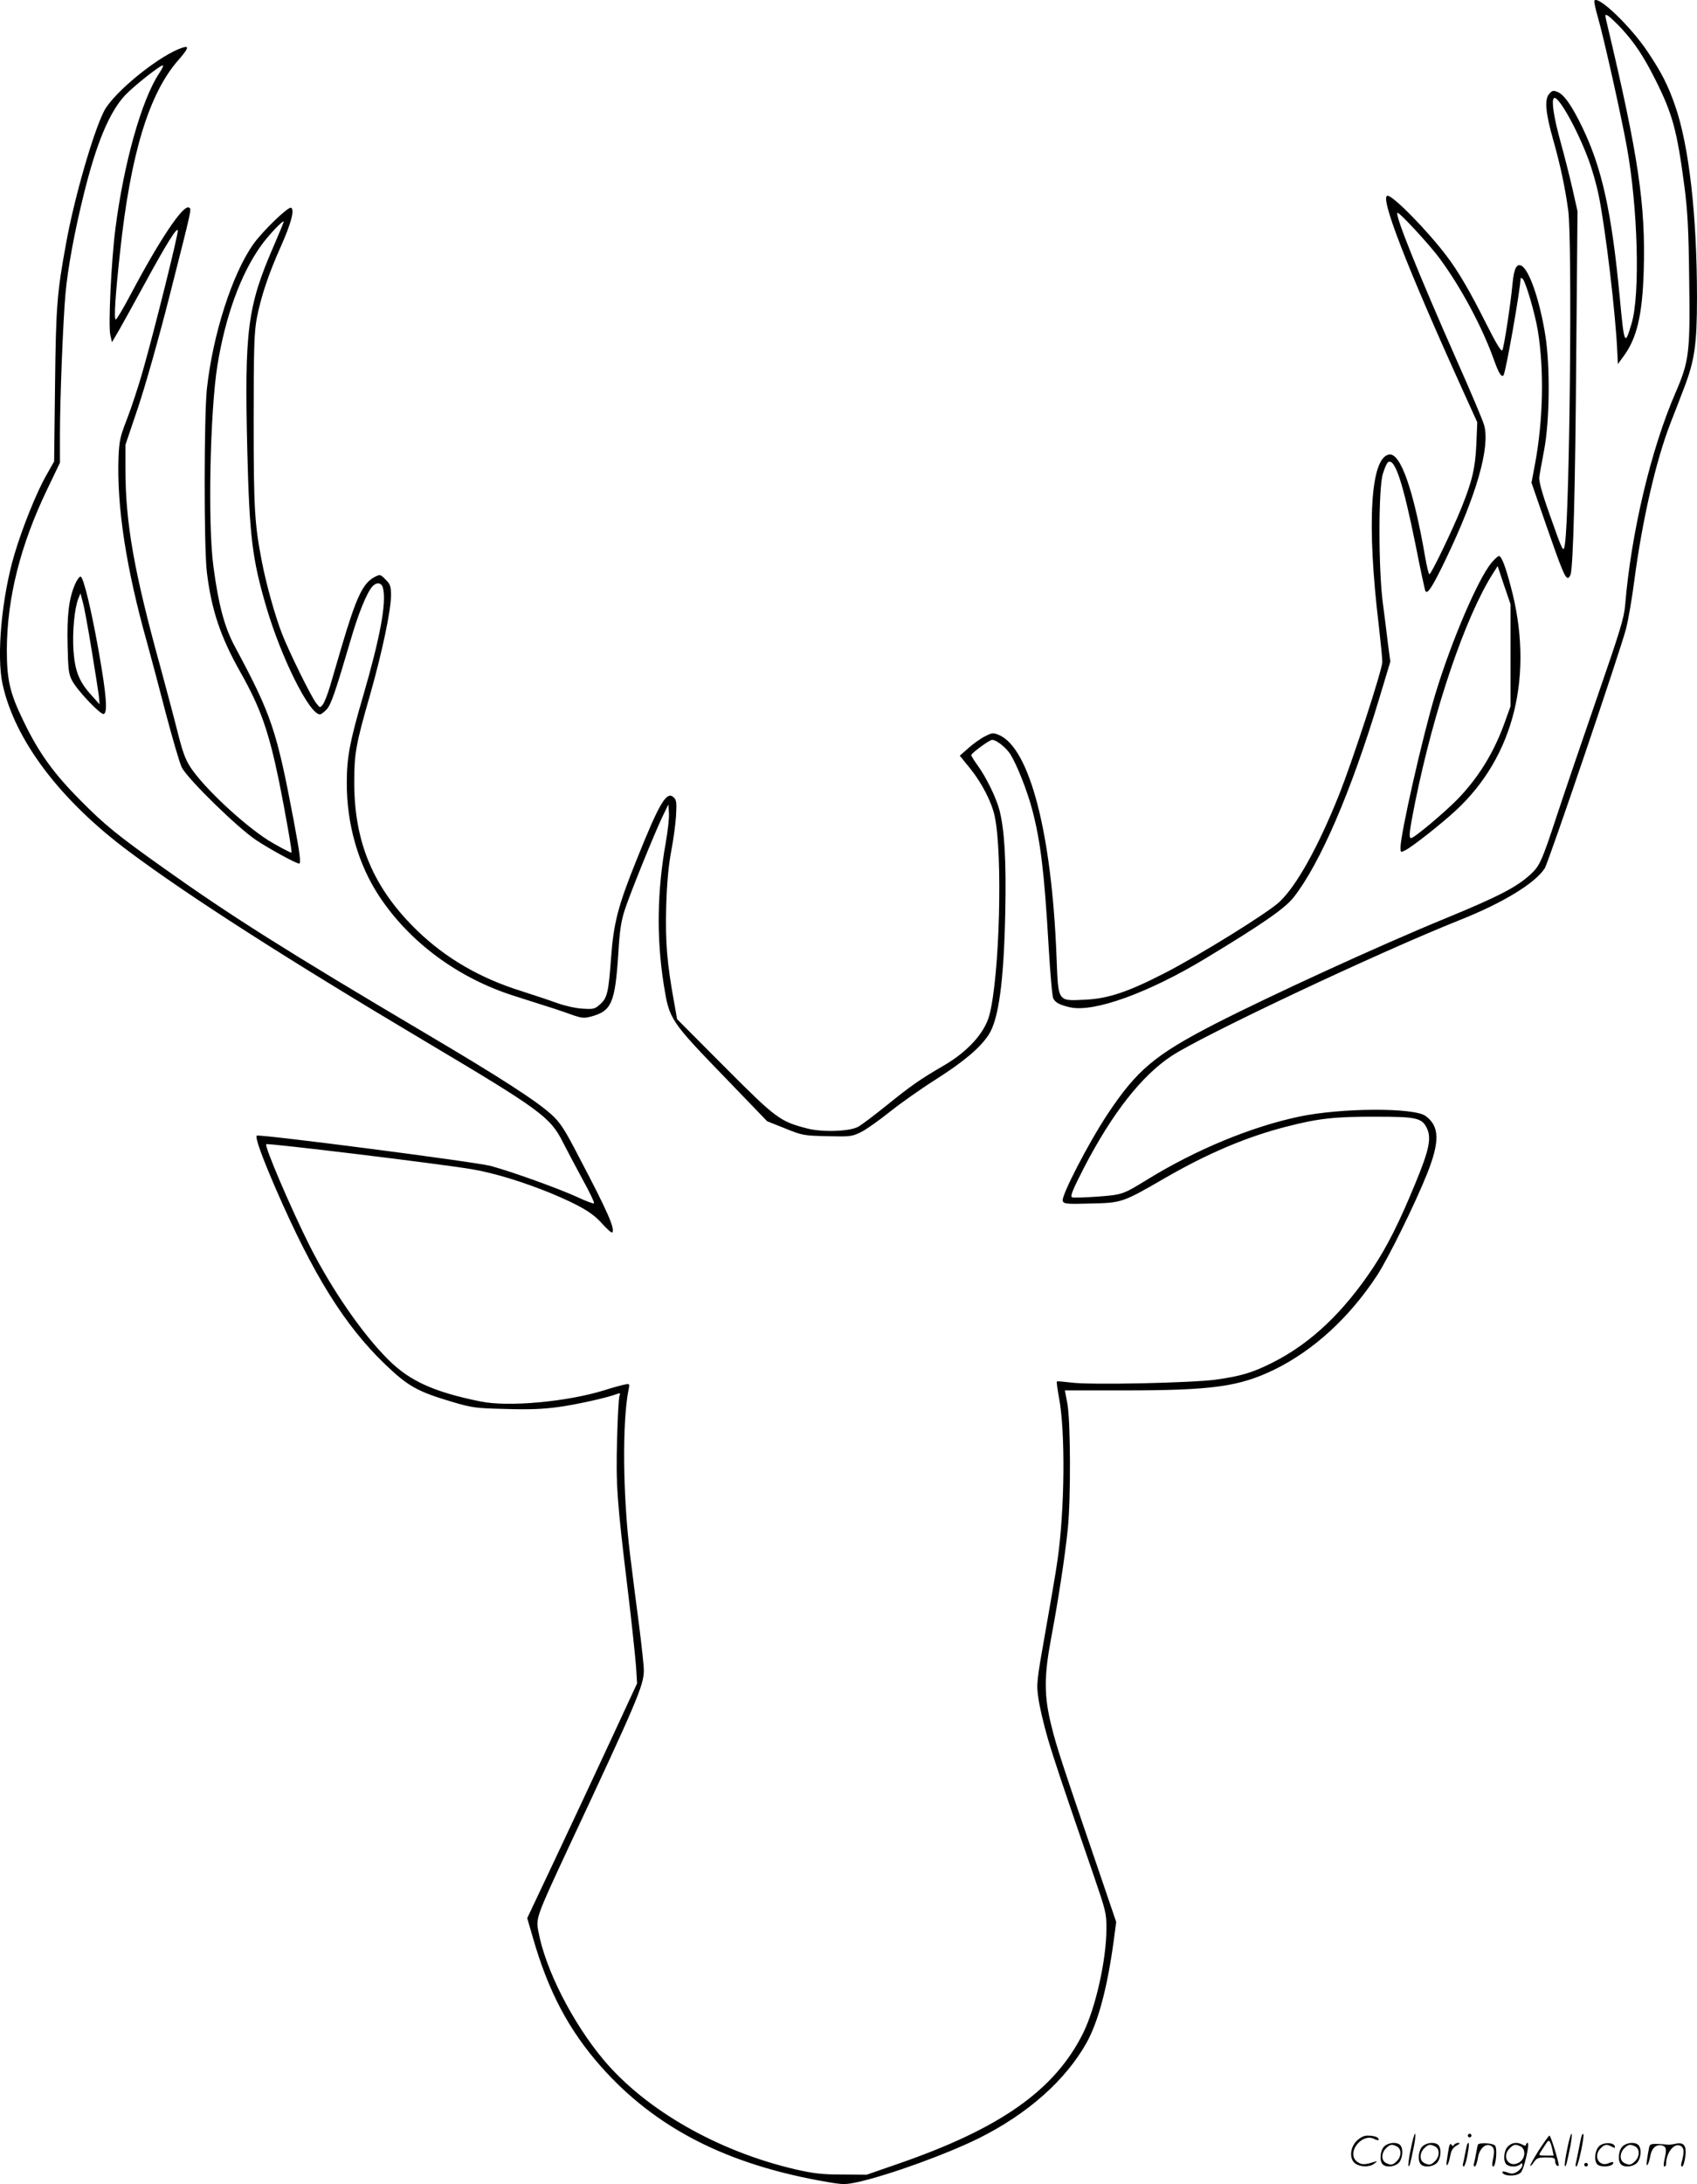 <svg version="1.0" xmlns="http://www.w3.org/2000/svg"
  viewBox="0 0 932.961 1200.208"
 preserveAspectRatio="xMidYMid meet">
<g transform="translate(-1.039,1200.561) scale(0.1,-0.1)"
fill="#000000" stroke="none">
<path d="M8776 12002 c-3 -5 6 -46 19 -91 31 -106 127 -534 159 -711 61 -334
74 -809 27 -970 -38 -129 -41 -124 -66 145 -44 465 -97 706 -205 930 -58 120
-101 182 -138 196 -23 9 -29 7 -46 -13 -25 -31 -18 -105 24 -253 38 -134 65
-259 82 -385 23 -169 8 -1662 -18 -1834 -8 -51 -10 -48 -85 165 -42 118 -59
182 -56 203 2 17 15 85 27 151 30 159 33 454 7 623 -29 188 -87 360 -130 386
-28 17 -43 -13 -51 -96 -10 -110 -47 -351 -56 -367 -6 -10 -33 35 -90 148 -85
170 -153 287 -215 368 -108 143 -295 333 -326 333 -46 0 103 -385 416 -1075
l77 -170 -5 -120 c-6 -131 -22 -201 -82 -350 -47 -117 -166 -365 -176 -365 -4
0 -15 44 -24 98 -64 368 -135 569 -197 560 -103 -15 -125 -378 -57 -943 10
-88 19 -177 19 -197 0 -42 -162 -540 -239 -733 -114 -284 -232 -497 -327 -586
-64 -60 -438 -292 -629 -390 -202 -104 -311 -141 -440 -147 -152 -7 -146 -15
-156 234 -26 682 -148 1150 -317 1221 -31 13 -38 12 -75 -7 -23 -11 -64 -40
-91 -64 l-49 -43 56 -69 c65 -80 120 -187 136 -264 45 -210 27 -880 -29 -1092
-26 -99 -120 -202 -253 -279 -126 -73 -179 -110 -310 -216 -70 -56 -142 -111
-160 -120 -47 -25 -196 -30 -277 -9 -152 39 -172 54 -456 339 l-261 262 -16
90 c-40 218 -49 335 -44 530 4 132 13 224 27 300 12 61 24 149 27 196 4 71 3
88 -12 102 -39 39 -78 -26 -205 -343 -102 -253 -126 -346 -140 -537 -14 -191
-21 -221 -60 -256 -30 -27 -37 -28 -99 -24 -36 2 -97 16 -136 30 -38 14 -128
44 -200 67 -224 70 -412 179 -568 329 -243 234 -350 487 -349 821 0 156 9 206
88 481 65 229 114 461 114 542 0 52 -4 62 -30 88 -28 29 -30 29 -58 15 -66
-34 -101 -106 -184 -386 -22 -74 -50 -171 -63 -215 -13 -44 -31 -89 -39 -100
-16 -20 -16 -20 -36 5 -28 34 -152 287 -190 385 -39 103 -84 263 -109 390 -41
211 -46 292 -46 780 0 399 3 484 17 561 23 118 63 240 132 394 57 129 77 202
57 214 -14 9 -154 -125 -207 -199 -116 -163 -223 -495 -256 -795 -16 -150 -17
-877 0 -1011 25 -205 75 -354 184 -547 110 -195 155 -321 213 -602 34 -169 73
-390 68 -390 -8 0 -88 43 -128 68 -142 91 -355 291 -428 402 -28 43 -44 88
-72 200 -20 80 -61 233 -90 340 -148 535 -195 800 -195 1102 l0 129 70 207
c40 120 114 380 174 617 123 484 120 471 106 480 -31 19 -160 -173 -321 -477
-40 -76 -77 -138 -82 -138 -11 0 -3 129 24 375 57 532 158 865 318 1048 56 64
63 82 29 72 -122 -36 -382 -245 -436 -351 -59 -117 -161 -468 -207 -719 -51
-278 -57 -349 -62 -788 l-5 -417 -44 -78 c-52 -91 -130 -284 -174 -432 -70
-236 -100 -560 -65 -716 68 -307 316 -636 695 -918 328 -245 870 -592 1625
-1041 636 -378 691 -418 760 -556 21 -41 69 -132 107 -202 39 -70 68 -131 64
-134 -3 -3 -45 12 -93 35 -98 45 -358 139 -473 170 -78 22 -1278 177 -1288
167 -10 -9 28 -115 106 -295 205 -471 376 -746 598 -960 127 -122 179 -151
367 -207 115 -34 132 -36 297 -40 129 -4 206 -1 293 11 106 15 271 52 321 72
16 6 18 4 12 -12 -4 -10 -10 -118 -13 -239 -7 -250 0 -341 58 -820 22 -181 42
-373 46 -425 l6 -95 -153 -330 c-84 -181 -220 -471 -302 -645 l-149 -315 32
-110 c84 -293 197 -506 373 -705 300 -339 695 -541 1245 -635 87 -15 99 -15
169 0 173 39 490 154 667 242 267 134 472 316 588 521 65 117 115 301 151 567
l13 99 -94 276 c-203 593 -235 689 -263 805 -40 161 -40 269 -1 477 38 200 77
453 92 603 17 168 15 590 -2 685 l-14 75 325 0 c486 0 634 21 826 114 216 106
412 285 564 516 63 96 209 393 276 560 71 178 69 262 -8 318 -63 47 -463 45
-693 -3 -265 -56 -566 -180 -835 -345 -135 -83 -139 -85 -275 -95 -68 -5 -132
-7 -140 -4 -12 5 0 36 65 163 155 299 316 504 480 613 174 115 1137 569 1589
749 236 94 411 201 464 283 20 30 418 1202 448 1320 11 44 32 163 45 265 44
332 118 653 197 858 19 48 53 136 75 194 59 153 72 241 72 500 0 453 -44 837
-121 1056 -40 114 -73 178 -150 294 -93 139 -273 312 -293 281z m148 -152 c74
-81 122 -153 186 -280 96 -191 120 -280 161 -590 17 -132 23 -234 26 -505 6
-407 0 -453 -74 -625 -136 -312 -245 -772 -278 -1169 -6 -72 -28 -143 -155
-510 -81 -234 -180 -525 -220 -646 -84 -255 -95 -279 -148 -327 -77 -69 -173
-119 -467 -240 -363 -149 -962 -424 -1265 -579 -330 -170 -429 -253 -590 -495
-106 -160 -257 -452 -247 -478 6 -16 20 -18 155 -14 169 4 172 4 402 137 240
139 455 230 675 286 174 45 268 55 495 54 214 0 246 -7 273 -59 29 -56 16
-121 -63 -311 -86 -209 -151 -338 -227 -454 -166 -251 -347 -422 -558 -528
-110 -55 -170 -73 -311 -93 -136 -18 -689 -30 -794 -16 -41 5 -77 8 -79 6 -3
-2 3 -43 12 -92 35 -188 31 -615 -9 -892 -8 -58 -38 -233 -66 -390 -49 -276
-50 -288 -39 -366 6 -45 29 -143 51 -219 38 -128 78 -247 253 -755 67 -196 71
-209 70 -295 0 -169 -59 -431 -127 -570 -155 -314 -455 -526 -1021 -721 l-170
-59 -135 1 c-110 0 -157 6 -255 28 -426 99 -823 325 -1056 602 -171 204 -321
498 -359 707 -14 72 -10 82 167 462 379 809 413 890 413 972 0 26 -12 134 -25
238 -14 105 -37 285 -51 400 -40 329 -43 728 -8 904 7 33 6 34 -22 28 -16 -3
-67 -17 -114 -32 -205 -63 -525 -92 -677 -61 -256 52 -390 112 -508 230 -140
139 -308 381 -431 623 -101 201 -251 550 -240 561 8 7 957 -108 1133 -138 123
-21 281 -70 431 -131 162 -68 229 -107 282 -167 28 -31 53 -53 56 -49 18 17
-25 115 -185 419 -78 151 -101 185 -149 229 -81 74 -287 207 -692 446 -764
452 -1073 647 -1441 909 -252 179 -324 237 -459 374 -145 146 -226 258 -310
432 -76 156 -92 227 -92 393 1 283 74 575 223 884 l69 144 0 156 c0 196 17
620 30 769 13 145 50 344 101 550 69 280 141 452 227 544 49 52 201 172 209
164 2 -2 -7 -22 -22 -44 -96 -145 -194 -493 -240 -852 -23 -177 -40 -537 -28
-586 l9 -39 41 70 c22 39 84 151 138 250 121 222 179 315 183 294 3 -19 -126
-538 -192 -770 -24 -86 -64 -205 -87 -265 -38 -97 -43 -120 -47 -209 -10 -273
41 -610 158 -1025 22 -80 69 -256 104 -392 36 -135 74 -266 86 -290 33 -64
306 -331 410 -400 74 -49 219 -128 235 -128 11 0 4 56 -30 237 -94 498 -123
582 -322 953 -58 107 -91 230 -119 440 -32 233 -19 857 22 1110 44 269 128
500 239 655 41 58 125 146 125 132 0 -3 -24 -62 -53 -129 -147 -337 -163 -464
-147 -1131 12 -472 27 -593 105 -859 83 -281 237 -588 294 -588 7 0 23 12 37
27 24 26 46 88 134 388 41 141 88 255 117 287 24 27 51 23 59 -8 20 -79 -15
-270 -111 -599 -72 -246 -88 -333 -88 -470 -1 -228 63 -451 180 -627 168 -253
435 -449 743 -546 218 -69 258 -82 315 -103 52 -18 66 -20 103 -10 115 30 134
74 152 351 7 121 15 173 35 235 30 92 158 408 206 510 l34 70 3 -47 c2 -26 -6
-98 -17 -160 -48 -269 -52 -523 -12 -780 32 -198 31 -197 356 -533 l213 -221
98 -39 c95 -39 104 -40 232 -43 127 -3 136 -2 185 22 29 14 99 64 157 110 57
46 173 128 257 181 152 97 240 171 288 243 56 85 84 293 92 672 6 286 -4 455
-32 564 -18 69 -74 183 -121 247 -19 26 -34 51 -34 55 1 11 100 84 115 84 23
0 76 -42 100 -79 37 -60 92 -199 120 -304 46 -174 67 -347 90 -746 9 -151 20
-283 26 -292 12 -24 36 -36 93 -49 131 -29 432 80 746 270 308 186 435 274
482 334 146 186 316 580 470 1090 l62 206 -13 97 c-6 54 -19 154 -28 223 -25
186 -25 634 0 712 9 31 22 60 29 64 37 23 81 -111 150 -451 27 -137 52 -254
55 -258 12 -19 41 28 113 178 167 348 243 612 210 733 -6 24 -74 185 -152 360
-210 475 -339 795 -325 808 7 8 174 -172 231 -249 119 -161 236 -380 300 -560
26 -73 41 -96 52 -84 12 12 94 478 94 533 0 3 4 2 10 -1 16 -10 69 -189 85
-287 35 -216 29 -492 -15 -729 l-20 -106 81 -234 c84 -241 103 -289 119 -289
5 0 11 8 15 18 14 47 26 471 31 1202 l7 795 -27 120 c-15 66 -45 185 -67 264
-37 135 -50 223 -36 237 21 21 127 -167 190 -336 20 -53 45 -141 56 -195 38
-186 95 -664 103 -870 l3 -60 32 44 c72 97 103 227 110 468 11 361 -29 632
-201 1355 -13 54 -13 57 3 48 10 -5 43 -37 75 -70z M8210 8913 c-75 -91 -221
-432 -309 -723 -69 -228 -191 -767 -191 -841 0 -29 0 -29 28 -15 40 21 195
143 274 216 324 298 435 750 303 1237 -29 109 -50 163 -64 163 -5 0 -24 -17
-41 -37z m105 -508 l0 -280 -28 -78 c-60 -172 -147 -313 -264 -434 -74 -75
-238 -213 -255 -213 -14 0 -9 40 22 195 104 514 277 1022 428 1259 l26 41 35
-105 36 -105 0 -280z M422 8793 c-33 -78 -44 -169 -40 -335 3 -133 6 -158 25
-193 29 -55 157 -189 174 -183 22 8 14 106 -26 334 -41 233 -85 416 -101 421
-6 2 -21 -18 -32 -44z m92 -358 c19 -115 37 -230 40 -255 l4 -45 -43 48 c-70
76 -93 135 -101 252 -6 102 6 228 27 281 l12 29 13 -50 c8 -27 29 -144 48
-260z M7766 194 c-10 -47 -15 -88 -12 -91 5 -6 9 7 30 110 7 37 10 67 6 67 -4
0 -15 -39 -24 -86z M8080 270 c0 -5 5 -10 10 -10 6 0 10 5 10 10 0 6 -4 10
-10 10 -5 0 -10 -4 -10 -10z M8626 194 c-10 -47 -15 -88 -12 -91 5 -6 9 7 30
110 7 37 10 67 6 67 -4 0 -15 -39 -24 -86z M8706 269 c-3 -8 -10 -41 -16 -74
-6 -33 -14 -68 -16 -77 -3 -10 -1 -18 3 -18 10 0 46 171 38 178 -2 3 -7 -1 -9
-9z M7469 241 c-38 -38 -41 -101 -7 -125 29 -20 79 -20 104 0 18 14 18 15 1
10 -53 -17 -69 -17 -92 -2 -69 45 21 166 94 126 12 -6 21 -7 21 -1 0 12 -25
21 -62 21 -19 0 -39 -10 -59 -29z M8470 189 c-28 -45 -49 -83 -47 -85 2 -3 12
7 21 21 14 21 24 25 66 25 43 0 50 -3 50 -19 0 -11 5 -23 10 -26 6 -3 10 -3
10 1 0 20 -44 164 -51 164 -4 0 -30 -37 -59 -81z m75 4 l7 -33 -42 0 c-42 0
-42 0 -28 23 8 12 21 32 29 44 15 25 22 18 34 -34z M7620 210 c-22 -22 -27
-79 -8 -98 19 -19 66 -14 88 8 22 22 27 79 8 98 -19 19 -66 14 -88 -8z m71 0
c25 -14 25 -54 -1 -80 -23 -23 -33 -24 -61 -10 -25 14 -25 54 1 80 23 23 33
24 61 10z M7830 210 c-22 -22 -27 -79 -8 -98 19 -19 66 -14 88 8 22 22 27 79
8 98 -19 19 -66 14 -88 -8z m71 0 c25 -14 25 -54 -1 -80 -23 -23 -33 -24 -61
-10 -25 14 -25 54 1 80 23 23 33 24 61 10z M7976 204 c-3 -16 -8 -47 -11 -69
-8 -51 10 -26 19 27 5 27 15 42 34 53 18 10 22 14 10 15 -9 0 -20 -5 -24 -11
-5 -8 -9 -8 -14 1 -5 8 -10 3 -14 -16z M8077 223 c-2 -4 -7 -26 -11 -48 -4
-22 -9 -48 -12 -57 -3 -10 -1 -18 4 -18 4 0 14 28 20 62 11 58 10 81 -1 61z
M8135 220 c-1 -3 -5 -23 -9 -45 -4 -22 -9 -48 -12 -57 -3 -10 -1 -18 4 -18 5
0 13 20 17 45 7 53 44 87 74 68 17 -11 19 -28 8 -80 -4 -18 -3 -33 2 -33 16 0
24 99 11 115 -12 14 -87 18 -95 5z M8300 210 c-22 -22 -27 -79 -8 -98 7 -7 24
-12 38 -12 14 0 31 5 38 12 9 9 12 8 12 -5 0 -9 -12 -24 -26 -34 -21 -13 -32
-15 -55 -6 -16 6 -29 8 -29 3 0 -24 81 -27 102 -2 18 19 50 162 37 162 -5 0
-9 -5 -9 -10 0 -7 -6 -7 -19 0 -30 16 -59 12 -81 -10z m71 0 c29 -16 25 -65
-6 -86 -56 -37 -103 28 -55 76 23 23 33 24 61 10z M8801 211 c-23 -23 -28 -80
-9 -99 19 -19 88 -13 88 9 0 5 -11 4 -24 -2 -54 -25 -89 38 -46 81 23 23 33
24 62 9 16 -9 19 -8 16 3 -8 22 -64 22 -87 -1z M8930 210 c-22 -22 -27 -79 -8
-98 19 -19 66 -14 88 8 22 22 27 79 8 98 -19 19 -66 14 -88 -8z m71 0 c25 -14
25 -54 -1 -80 -23 -23 -33 -24 -61 -10 -25 14 -25 54 1 80 23 23 33 24 61 10z
M9076 201 c-3 -14 -8 -44 -11 -66 -8 -51 10 -26 19 27 8 41 35 63 66 53 22 -7
24 -21 11 -77 -5 -22 -5 -38 0 -38 5 0 9 6 9 13 0 68 51 125 85 97 15 -13 15
-35 -1 -92 -3 -10 -1 -18 4 -18 6 0 13 23 17 50 9 63 -5 84 -49 76 -17 -4 -35
-6 -41 -6 -101 8 -104 7 -109 -19z M8720 110 c0 -5 5 -10 10 -10 6 0 10 5 10
10 0 6 -4 10 -10 10 -5 0 -10 -4 -10 -10z"/>
</g>
</svg>
